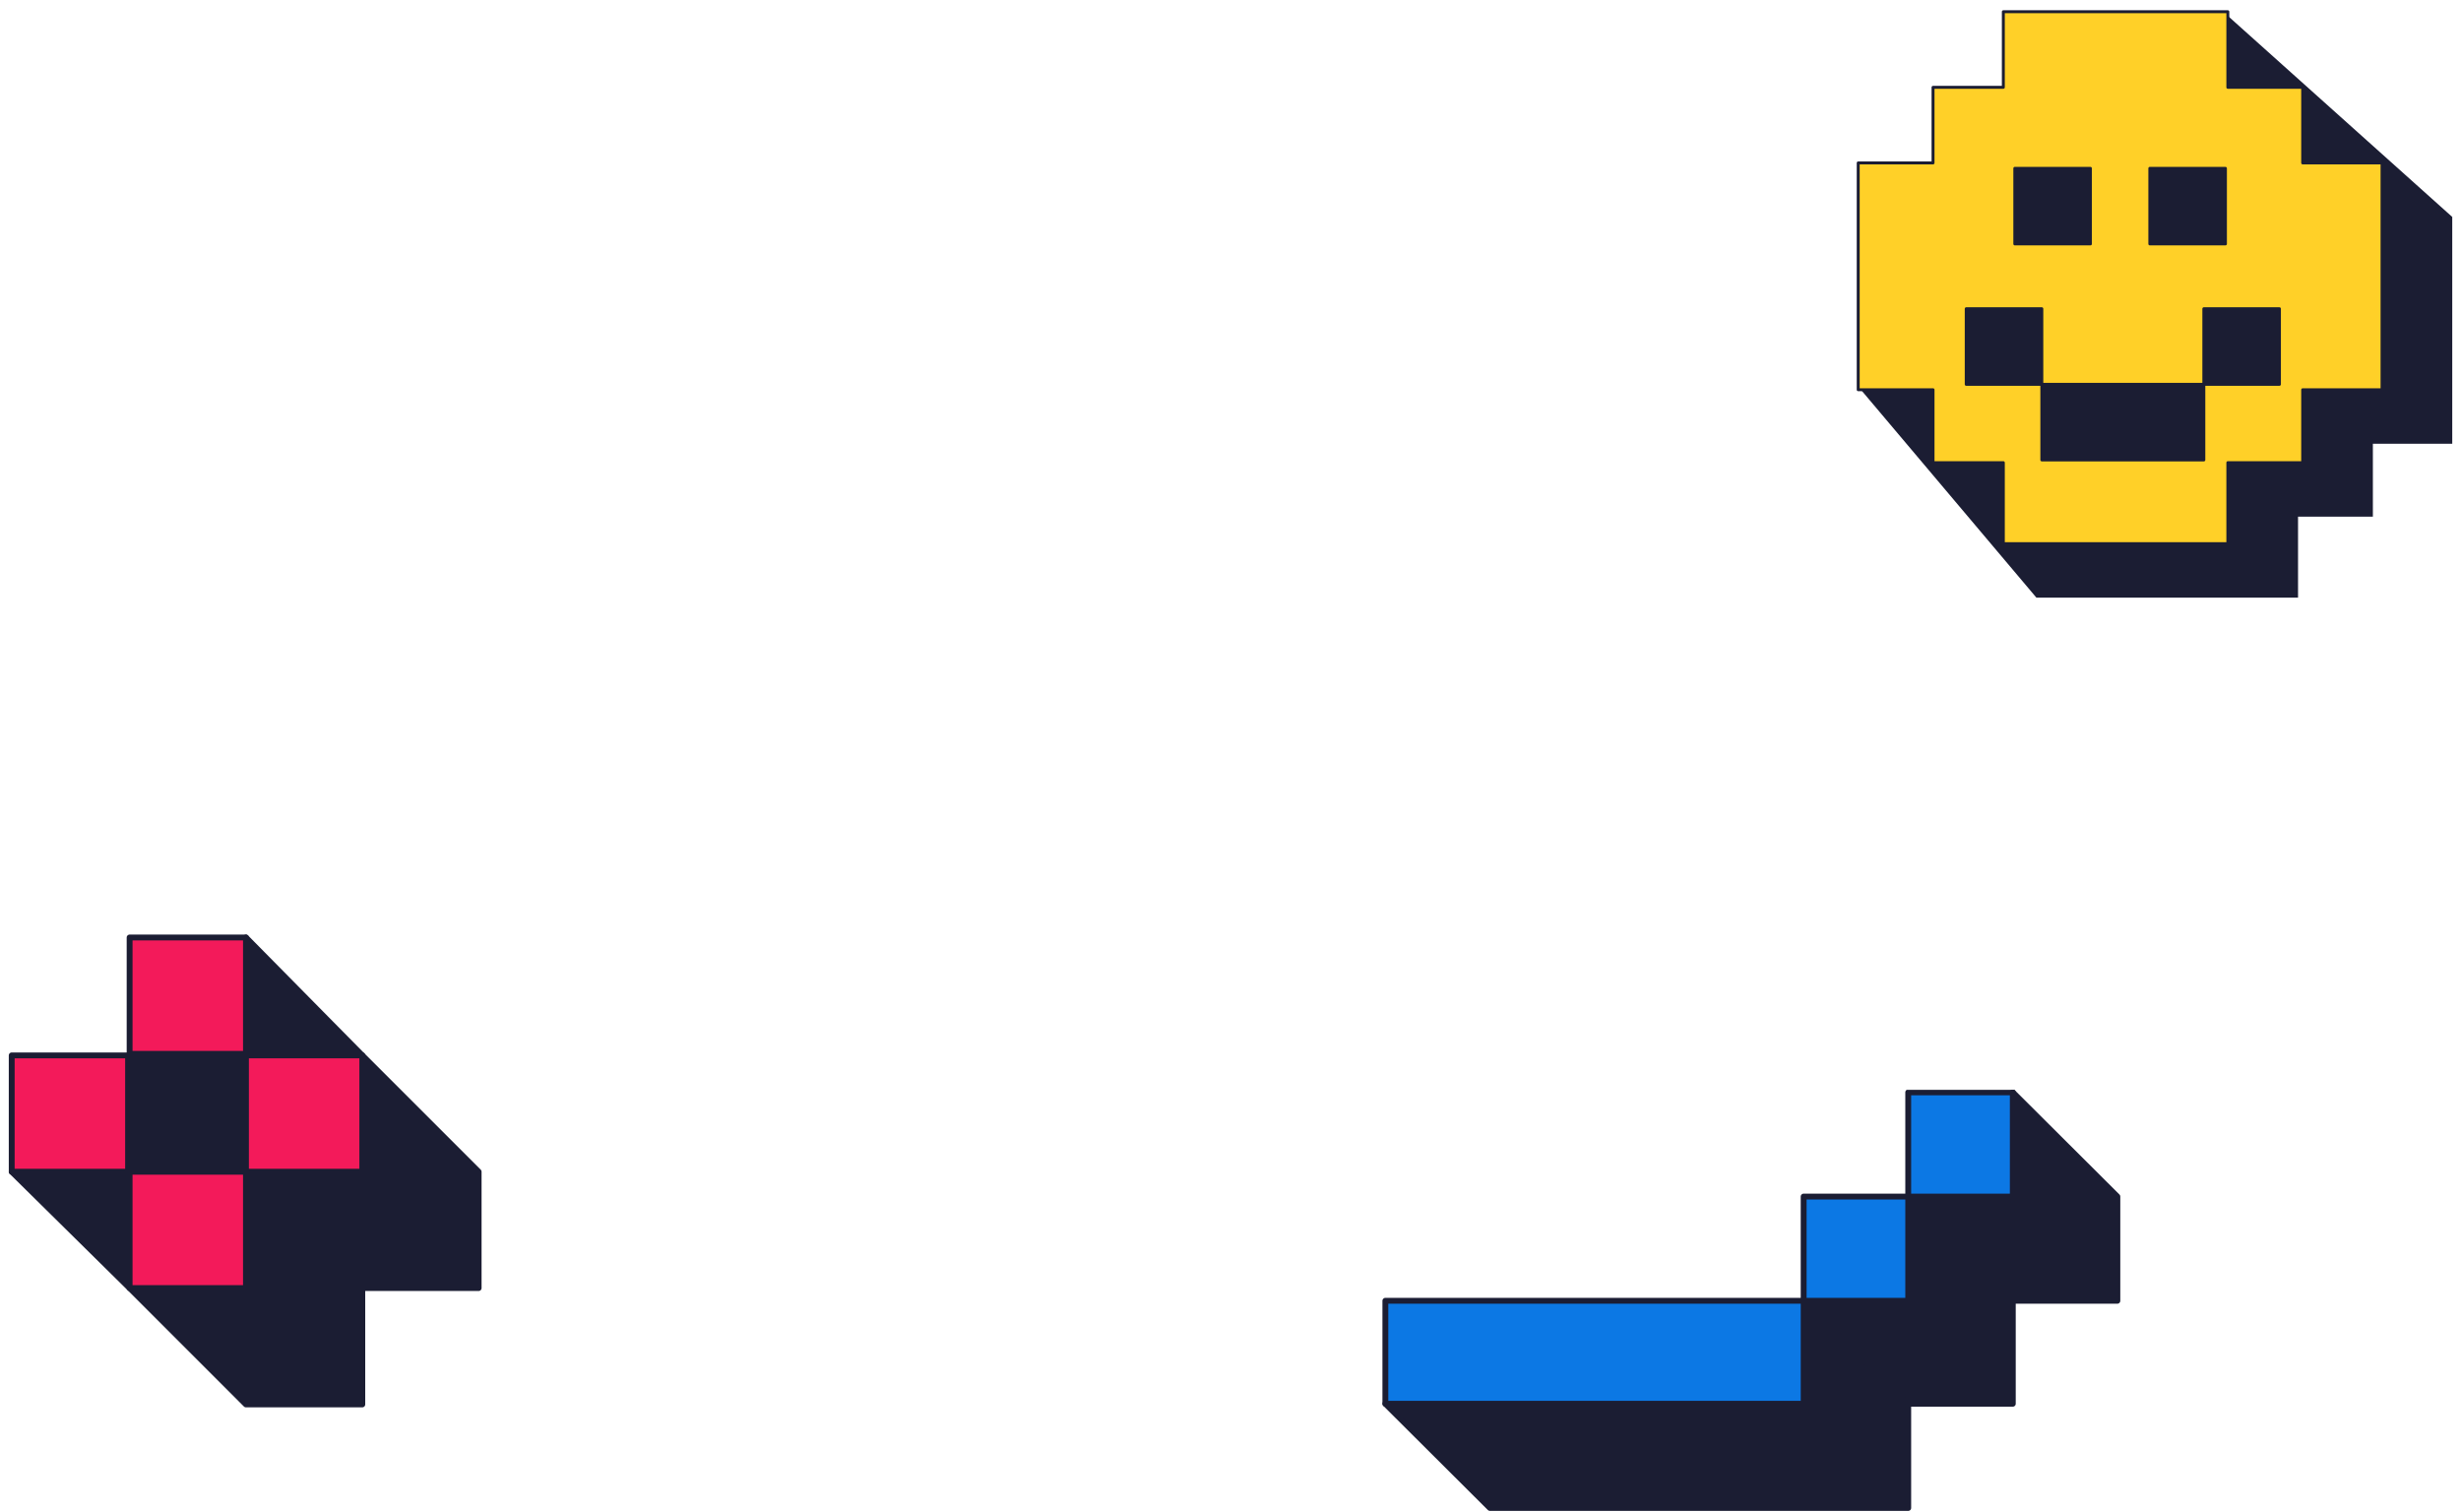 <svg width="210" height="129" viewBox="0 0 210 129" fill="none" xmlns="http://www.w3.org/2000/svg">
<path fill-rule="evenodd" clip-rule="evenodd" d="M30.915 90.06L20.988 80L11.06 90.06L1 99.988L11.06 109.915L20.988 119.843H30.915V109.915H40.843V99.988L30.915 90.06Z" fill="#1B1D33" stroke="#1B1D33" stroke-width="0.5" stroke-miterlimit="10" stroke-linejoin="round"/>
<path d="M20.988 80H11.06V89.928H20.988V80Z" fill="#F31A5A" stroke="#1B1D33" stroke-width="0.5" stroke-miterlimit="10" stroke-linejoin="round"/>
<path d="M30.916 90.06H20.988V99.988H30.916V90.06Z" fill="#F31A5A" stroke="#1B1D33" stroke-width="0.5" stroke-miterlimit="10" stroke-linejoin="round"/>
<path d="M10.928 90.06H1V99.988H10.928V90.06Z" fill="#F31A5A" stroke="#1B1D33" stroke-width="0.5" stroke-miterlimit="10" stroke-linejoin="round"/>
<path d="M20.988 99.988H11.06V109.915H20.988V99.988Z" fill="#F31A5A" stroke="#1B1D33" stroke-width="0.5" stroke-miterlimit="10" stroke-linejoin="round"/>
<g clip-path="url(#clip0)">
<path fill-rule="evenodd" clip-rule="evenodd" d="M162.831 102.107L171.754 111H180.677V102.107L171.754 93.214L162.831 102.107Z" fill="#1B1D33" stroke="#1B1D33" stroke-width="0.5" stroke-miterlimit="10" stroke-linejoin="round"/>
<path fill-rule="evenodd" clip-rule="evenodd" d="M162.831 119.786H171.755V111L162.831 102.107L153.908 111L162.831 119.786Z" fill="#1B1D33" stroke="#1B1D33" stroke-width="0.5" stroke-miterlimit="10" stroke-linejoin="round"/>
<path fill-rule="evenodd" clip-rule="evenodd" d="M118.215 119.786L127.138 128.679H136.061H144.984H153.908H162.831V119.786L153.908 111L118.215 119.786Z" fill="#1B1D33" stroke="#1B1D33" stroke-width="0.5" stroke-miterlimit="10" stroke-linejoin="round"/>
<path d="M171.754 93.214H162.831V102.107H171.754V93.214Z" fill="#0C78E4" stroke="#1B1D33" stroke-width="0.5" stroke-miterlimit="10" stroke-linejoin="round"/>
<path d="M162.831 102.107H153.908V111H162.831V102.107Z" fill="#0C78E4" stroke="#1B1D33" stroke-width="0.5" stroke-miterlimit="10" stroke-linejoin="round"/>
<path fill-rule="evenodd" clip-rule="evenodd" d="M136.061 111H127.138H118.215V119.786H127.138H136.061H144.984H153.908V111H144.984H136.061Z" fill="#0C78E4" stroke="#1B1D33" stroke-width="0.5" stroke-miterlimit="10" stroke-linejoin="round"/>
</g>
<path d="M189.708 5.608V1L209.253 18.512V24.963V31.415V37.866H202.48V44.088H196.094V51H173.769L158.792 33.258L164.552 24.963V18.512H170.938V12.06H176.937V5.608H183.323H189.708Z" fill="#1B1D33"/>
<path fill-rule="evenodd" clip-rule="evenodd" d="M196.49 13.903V7.452H190.104V1H183.719H177.333H170.947V7.452H164.948V13.903H158.562V20.355V26.806V33.258H164.948V39.479H170.947V46.392H190.104V39.479H196.49V33.258H203.263V26.806V20.355V13.903H196.49ZM178.378 14.364H171.926V20.816H178.378V14.364ZM167.78 26.346H174.231V32.797H188.055V26.346H194.507V32.797H188.056V39.249H174.231V32.797H167.78V26.346ZM183.447 14.364H189.899V20.816H183.447V14.364Z" fill="#FFD028"/>
<path d="M196.49 7.452H196.615C196.615 7.383 196.559 7.327 196.49 7.327V7.452ZM196.49 13.903H196.365C196.365 13.972 196.421 14.028 196.49 14.028V13.903ZM190.104 7.452H189.979C189.979 7.521 190.035 7.577 190.104 7.577V7.452ZM190.104 1H190.229C190.229 0.931 190.173 0.875 190.104 0.875V1ZM170.947 1V0.875C170.878 0.875 170.822 0.931 170.822 1H170.947ZM170.947 7.452V7.577C171.016 7.577 171.072 7.521 171.072 7.452H170.947ZM164.948 7.452V7.327C164.879 7.327 164.823 7.383 164.823 7.452H164.948ZM164.948 13.903V14.028C165.017 14.028 165.073 13.972 165.073 13.903H164.948ZM158.562 13.903V13.778C158.493 13.778 158.438 13.834 158.438 13.903H158.562ZM158.562 33.258H158.438C158.438 33.327 158.493 33.383 158.562 33.383V33.258ZM164.948 33.258H165.073C165.073 33.189 165.017 33.133 164.948 33.133V33.258ZM164.948 39.479H164.823C164.823 39.548 164.879 39.604 164.948 39.604V39.479ZM170.947 39.479H171.072C171.072 39.41 171.016 39.354 170.947 39.354V39.479ZM170.947 46.392H170.822C170.822 46.461 170.878 46.517 170.947 46.517V46.392ZM190.104 46.392V46.517C190.173 46.517 190.229 46.461 190.229 46.392H190.104ZM190.104 39.479V39.354C190.035 39.354 189.979 39.41 189.979 39.479H190.104ZM196.49 39.479V39.604C196.559 39.604 196.615 39.548 196.615 39.479H196.49ZM196.49 33.258V33.133C196.421 33.133 196.365 33.189 196.365 33.258H196.49ZM203.263 33.258V33.383C203.332 33.383 203.388 33.327 203.388 33.258H203.263ZM203.263 13.903H203.388C203.388 13.834 203.332 13.778 203.263 13.778V13.903ZM171.926 14.364V14.239C171.857 14.239 171.801 14.295 171.801 14.364H171.926ZM178.378 14.364H178.503C178.503 14.295 178.447 14.239 178.378 14.239V14.364ZM171.926 20.816H171.801C171.801 20.885 171.857 20.941 171.926 20.941V20.816ZM178.378 20.816V20.941C178.447 20.941 178.503 20.885 178.503 20.816H178.378ZM174.231 26.346H174.356C174.356 26.277 174.301 26.221 174.231 26.221V26.346ZM167.78 26.346V26.221C167.711 26.221 167.655 26.277 167.655 26.346H167.78ZM174.231 32.797H174.106C174.106 32.867 174.162 32.922 174.231 32.922V32.797ZM188.055 32.797V32.922C188.124 32.922 188.18 32.867 188.18 32.797H188.055ZM188.055 26.346V26.221C187.986 26.221 187.93 26.277 187.93 26.346H188.055ZM194.507 26.346H194.632C194.632 26.277 194.576 26.221 194.507 26.221V26.346ZM194.507 32.797V32.922C194.576 32.922 194.632 32.867 194.632 32.797H194.507ZM188.056 32.797V32.672C187.987 32.672 187.931 32.728 187.931 32.797H188.056ZM188.056 39.249V39.374C188.125 39.374 188.181 39.318 188.181 39.249H188.056ZM174.231 39.249H174.106C174.106 39.318 174.162 39.374 174.231 39.374V39.249ZM174.231 32.797H174.356C174.356 32.728 174.3 32.672 174.231 32.672V32.797ZM167.78 32.797H167.655C167.655 32.867 167.711 32.922 167.78 32.922V32.797ZM189.899 14.364H190.024C190.024 14.295 189.968 14.239 189.899 14.239V14.364ZM183.447 14.364V14.239C183.378 14.239 183.322 14.295 183.322 14.364H183.447ZM189.899 20.816V20.941C189.968 20.941 190.024 20.885 190.024 20.816H189.899ZM183.447 20.816H183.322C183.322 20.885 183.378 20.941 183.447 20.941V20.816ZM196.365 7.452V13.903H196.615V7.452H196.365ZM190.104 7.577H196.49V7.327H190.104V7.577ZM189.979 1V7.452H190.229V1H189.979ZM183.719 1.125H190.104V0.875H183.719V1.125ZM177.333 1.125H183.719V0.875H177.333V1.125ZM170.947 1.125H177.333V0.875H170.947V1.125ZM171.072 7.452V1H170.822V7.452H171.072ZM164.948 7.577H170.947V7.327H164.948V7.577ZM165.073 13.903V7.452H164.823V13.903H165.073ZM158.562 14.028H164.948V13.778H158.562V14.028ZM158.688 20.355V13.903H158.438V20.355H158.688ZM158.688 26.806V20.355H158.438V26.806H158.688ZM158.688 33.258V26.806H158.438V33.258H158.688ZM164.948 33.133H158.562V33.383H164.948V33.133ZM165.073 39.479V33.258H164.823V39.479H165.073ZM170.947 39.354H164.948V39.604H170.947V39.354ZM171.072 46.392V39.479H170.822V46.392H171.072ZM190.104 46.267H170.947V46.517H190.104V46.267ZM189.979 39.479V46.392H190.229V39.479H189.979ZM196.49 39.354H190.104V39.604H196.49V39.354ZM196.365 33.258V39.479H196.615V33.258H196.365ZM203.263 33.133H196.49V33.383H203.263V33.133ZM203.138 26.806V33.258H203.388V26.806H203.138ZM203.138 20.355V26.806H203.388V20.355H203.138ZM203.138 13.903V20.355H203.388V13.903H203.138ZM196.49 14.028H203.263V13.778H196.49V14.028ZM171.926 14.489H178.378V14.239H171.926V14.489ZM172.051 20.816V14.364H171.801V20.816H172.051ZM178.378 20.691H171.926V20.941H178.378V20.691ZM178.253 14.364V20.816H178.503V14.364H178.253ZM174.231 26.221H167.78V26.471H174.231V26.221ZM174.356 32.797V26.346H174.106V32.797H174.356ZM188.055 32.672H174.231V32.922H188.055V32.672ZM188.18 32.797V26.346H187.93V32.797H188.18ZM188.055 26.471H194.507V26.221H188.055V26.471ZM194.382 26.346V32.797H194.632V26.346H194.382ZM194.507 32.672H188.056V32.922H194.507V32.672ZM188.181 39.249V32.797H187.931V39.249H188.181ZM174.231 39.374H188.056V39.124H174.231V39.374ZM174.106 32.797V39.249H174.356V32.797H174.106ZM167.78 32.922H174.231V32.672H167.78V32.922ZM167.655 26.346V32.797H167.905V26.346H167.655ZM189.899 14.239H183.447V14.489H189.899V14.239ZM190.024 20.816V14.364H189.774V20.816H190.024ZM183.447 20.941H189.899V20.691H183.447V20.941ZM183.322 14.364V20.816H183.572V14.364H183.322Z" fill="#1B1D33"/>
<defs>
<clipPath id="clip0">
<rect width="63" height="36" fill="white" transform="translate(118 93)"/>
</clipPath>
</defs>
</svg>

